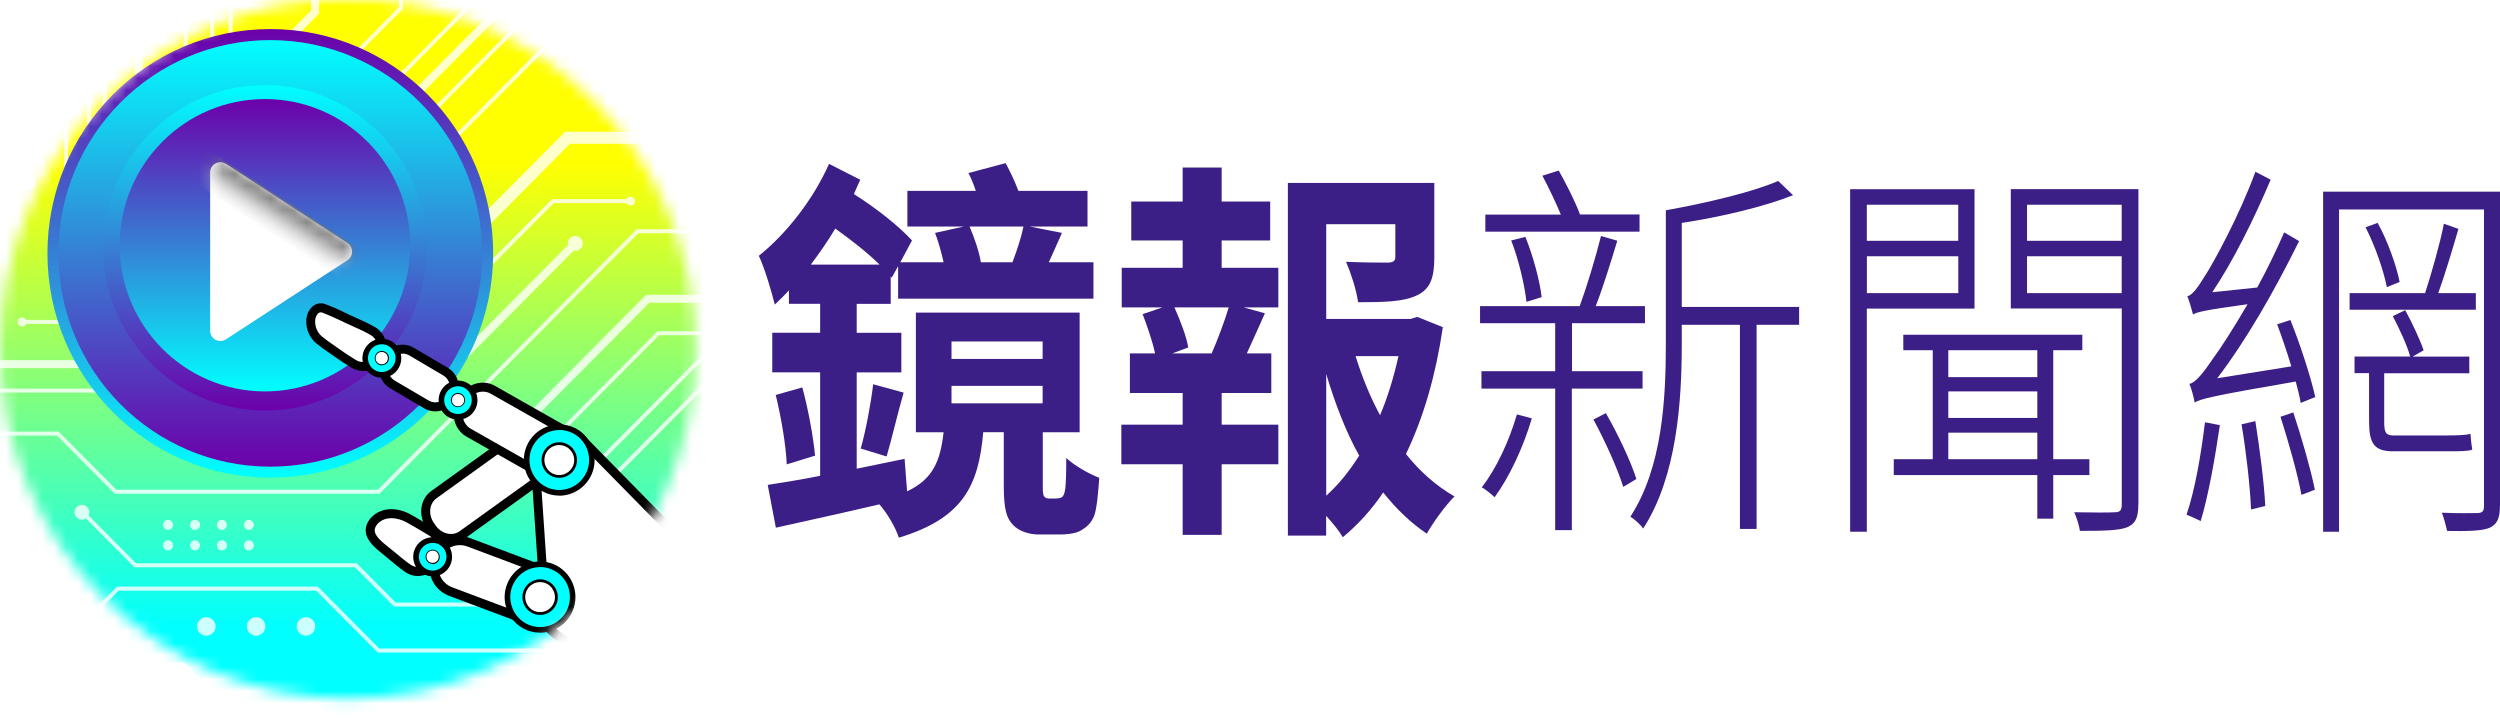 <svg width="208" height="60" viewBox="0 0 208 60" fill="none" xmlns="http://www.w3.org/2000/svg">
<g id="&#232;&#179;&#135;&#231;&#148;&#162; 1 3" clip-path="url(#clip0_4551_115311)">
<g id="&#229;&#156;&#150;&#229;&#177;&#164; 2">
<g id="Group">
<path id="Vector" d="M87.896 41.469C88.073 41.469 88.219 41.439 88.336 41.371C88.452 41.303 88.574 41.107 88.629 40.676C88.684 40.246 88.714 39.324 88.714 38.106C89.331 38.703 90.602 39.428 91.457 39.754C91.372 41.008 91.25 42.324 91.042 42.89C90.804 43.517 90.394 43.88 89.863 44.175C89.423 44.408 88.684 44.47 88.183 44.47H86.411C85.703 44.47 84.817 44.236 84.285 43.677C83.754 43.117 83.515 42.422 83.515 40.412V35.96H81.805C81.42 40.412 80.125 43.117 74.785 44.734C74.522 43.91 73.814 42.687 73.166 41.961C70.099 42.687 67.032 43.345 64.552 43.904L63.874 40.344C65.114 40.148 66.617 39.914 68.236 39.588V30.98H64.252V27.684H68.236V25.274H65.639V24.155C65.254 24.585 64.845 24.979 64.46 25.341C64.252 24.45 63.605 22.243 63.134 21.283C65.376 19.5 67.649 16.635 68.975 13.634L71.572 14.956C71.394 15.35 71.217 15.75 71.04 16.143C72.958 17.361 74.785 18.812 75.879 20.005L74.907 21.818H78.506C78.328 21.025 78.09 20.134 77.797 19.377L80.186 18.849H75.494V15.879H81.188C81.01 15.35 80.803 14.821 80.571 14.397L83.668 13.573C84.022 14.231 84.438 15.092 84.731 15.879H90.48V18.849H85.672L88.354 19.377C87.969 20.269 87.584 21.093 87.26 21.818H90.975V24.85H74.724V22.144L74.192 23.103L74.107 23.005V25.28H71.278V27.69H74.993V30.986H71.278V38.998L75.261 38.174L75.469 40.879C77.65 39.858 78.243 38.309 78.506 35.966H76.202V26.006H89.826V35.966H86.759V40.516C86.759 40.947 86.79 41.211 86.876 41.31C86.961 41.408 87.083 41.476 87.26 41.476H87.877L87.896 41.469ZM66.751 32.234C67.252 34.048 67.668 36.391 67.814 37.909L65.456 38.635C65.395 37.055 64.986 34.675 64.54 32.861L66.751 32.234ZM73.178 22.015C72.146 20.994 70.82 19.968 69.494 19.015C68.877 20.072 68.168 21.062 67.46 22.015H73.184H73.178ZM71.614 37.313C72.03 35.862 72.469 33.519 72.647 31.97L75.182 32.665C74.651 34.509 74.18 36.587 73.765 37.977L71.614 37.319V37.313ZM79.165 29.861H86.747V28.41H79.165V29.861ZM79.165 33.556H86.747V32.105H79.165V33.556ZM80.668 18.849C81.053 19.74 81.463 20.927 81.609 21.818H84.236C84.591 20.896 84.975 19.74 85.153 18.849H80.668Z" fill="#3B1E86"/>
<path id="Vector_2" d="M101.642 22.279H106.358V25.575H103.469L105.24 26.067C104.739 27.223 104.208 28.342 103.737 29.4H105.772V32.695H101.642V35.333H106.358V38.629H101.642V44.501H98.398V38.629H93.296V35.333H98.398V32.695H94.005V29.4H96.101C95.893 28.41 95.453 27.155 95.068 26.135L96.718 25.575H93.327V22.279H98.398V20.005H94.121V16.77H98.398V13.936H101.642V16.77H105.68V20.005H101.642V22.279ZM100.811 29.4C101.342 28.182 101.874 26.762 102.228 25.575H97.713C98.215 26.694 98.715 28.016 98.862 28.908L97.536 29.4H100.811ZM120.043 27.223C119.481 31.115 118.449 34.712 116.976 37.774C118.155 39.256 119.512 40.443 121.015 41.303C120.275 42.029 119.243 43.449 118.711 44.402C117.386 43.511 116.176 42.355 115.082 40.971C114.111 42.422 112.987 43.64 111.722 44.697C111.399 44.138 110.867 43.511 110.335 42.914V44.562H107.152V15.221H119.335V21.419C119.335 23.103 119.011 24.056 117.862 24.585C116.744 25.114 115.15 25.145 112.993 25.145C112.846 24.087 112.4 22.735 111.991 21.782C113.439 21.849 115.058 21.849 115.498 21.849C115.938 21.818 116.091 21.72 116.091 21.357V18.652H110.342V26.534H117.361L117.923 26.368L120.049 27.223H120.043ZM110.342 41.242C111.405 40.283 112.29 39.164 113.085 37.909C111.967 35.899 111.081 33.587 110.342 31.115V41.242ZM112.785 29.633C113.317 31.349 113.995 33.027 114.82 34.546C115.467 33.027 115.968 31.349 116.353 29.633H112.785Z" fill="#3B1E86"/>
<path id="Vector_3" d="M130.777 32.333V44.107H129.391V32.333H123.257V30.882H129.391V26.891H123.141V25.471H131.431C132.048 23.786 132.787 21.314 133.203 19.636L134.559 20.029C134.028 21.775 133.38 23.891 132.763 25.471H136.862V26.891H130.79V30.882H136.661V32.333H130.79H130.777ZM127.448 34.811C126.739 37.221 125.56 39.723 124.35 41.371C124.143 41.174 123.611 40.713 123.287 40.547C124.528 38.93 125.56 36.686 126.208 34.478L127.448 34.811ZM136.41 19.273H123.581V17.853H129.861C129.446 16.832 128.829 15.578 128.328 14.618L129.684 14.188C130.331 15.344 131.071 16.795 131.456 17.846H136.41V19.267V19.273ZM127.002 25.114C126.855 23.761 126.354 21.585 125.731 20.005L126.91 19.709C127.558 21.29 128.12 23.405 128.266 24.721L126.996 25.114H127.002ZM133.612 34.38C134.614 36.126 135.677 38.371 136.148 39.852L135.054 40.51C134.584 38.992 133.521 36.649 132.574 34.903L133.606 34.374L133.612 34.38ZM149.686 27.026H146.149V44.009H144.762V27.026H139.923V28.643C139.923 33.292 139.538 39.625 136.71 43.978C136.502 43.646 135.97 43.185 135.647 42.988C138.329 38.869 138.597 33.095 138.597 28.643V17.496C141.933 16.899 145.855 15.977 147.945 15.055L149.185 16.242C146.766 17.201 143.167 18.055 139.923 18.547V25.538H149.686V27.02V27.026Z" fill="#3B1E86"/>
<path id="Vector_4" d="M155.319 25.674V44.242H153.932V15.743H164.281V25.674H155.313H155.319ZM155.319 17.035V20.035H162.925V17.035H155.319ZM162.931 24.389V21.32H155.325V24.389H162.931ZM170.831 39.526V43.154H169.505V39.526H157.561V38.205H160.805V29.135H158.355V27.85H173.25V29.135H170.831V38.205H173.836V39.526H170.831ZM162.1 29.135V31.38H169.505V29.135H162.1ZM162.1 34.773H169.505V32.566H162.1V34.773ZM169.505 38.205V35.997H162.1V38.205H169.505ZM177.911 41.931C177.911 43.087 177.673 43.578 176.97 43.873C176.292 44.138 175.022 44.169 173.048 44.169C172.987 43.738 172.786 43.08 172.578 42.619C174.142 42.65 175.559 42.65 175.969 42.619C176.384 42.619 176.531 42.453 176.531 41.961V25.667H167.299V15.737H177.917V41.924L177.911 41.931ZM168.649 17.035V20.035H176.524V17.035H168.649ZM176.524 24.389V21.32H168.649V24.389H176.524Z" fill="#3B1E86"/>
<path id="Vector_5" d="M184.693 35.37C184.277 38.205 183.721 41.309 183.098 43.351C182.835 43.222 182.273 42.957 181.919 42.822C182.628 40.744 183.129 37.811 183.453 35.136L184.693 35.37ZM190.564 26.633C191.389 28.68 192.274 31.416 192.629 33.033L191.419 33.525C191.334 32.996 191.181 32.406 191.004 31.742C183.923 32.96 183.098 33.193 182.597 33.488C182.536 33.126 182.335 32.333 182.157 31.939C182.689 31.841 183.367 30.949 184.192 29.732C184.693 29.074 185.786 27.389 186.996 25.311C183.398 25.803 182.78 25.969 182.457 26.165C182.371 25.803 182.163 25.077 181.986 24.647C182.457 24.548 182.927 23.792 183.55 22.802C184.198 21.781 186.324 17.92 187.65 14.292L188.92 14.95C187.503 18.283 185.792 21.744 184.057 24.315L187.802 23.921C188.597 22.47 189.366 20.89 190.045 19.334L191.285 20.06C189.25 24.179 186.892 28.305 184.473 31.472L190.637 30.482C190.283 29.295 189.867 28.072 189.458 26.983L190.576 26.62L190.564 26.633ZM187.644 35.038C187.998 37.282 188.383 40.184 188.468 42.096L187.289 42.392C187.204 40.449 186.874 37.51 186.495 35.302L187.644 35.038ZM190.802 34.312C191.48 36.36 192.25 39.028 192.598 40.744L191.48 41.174C191.156 39.391 190.387 36.723 189.739 34.675L190.802 34.312ZM207.994 42.066C207.994 43.154 207.756 43.615 207.139 43.91C206.522 44.175 205.342 44.206 203.601 44.175C203.516 43.781 203.339 43.117 203.161 42.656C204.548 42.724 205.788 42.687 206.167 42.687C206.552 42.656 206.668 42.521 206.668 42.09V17.428H194.608V44.242H193.283V15.946H208V42.066H207.994ZM195.488 24.388H201.768C202.3 22.741 203.009 20.269 203.332 18.615L204.542 19.045C204.041 20.761 203.424 22.839 202.862 24.388H205.99V25.772H195.488V24.388ZM203.717 36.225C204.249 36.225 205.074 36.225 205.544 36.096C205.575 36.526 205.63 37.085 205.691 37.417C205.306 37.547 204.542 37.547 203.772 37.547H199.111C197.516 37.547 197.107 36.889 197.107 35.038V31.047H195.897V29.664H200.528C200.266 28.705 199.612 27.321 199.08 26.301L200.113 25.809C200.675 26.829 201.353 28.28 201.646 29.141L200.73 29.67H205.446V31.054H198.366V35.075C198.366 35.966 198.482 36.231 199.135 36.231H203.705L203.717 36.225ZM197.822 18.547C198.647 20.029 199.386 22.107 199.649 23.46L198.585 23.89C198.323 22.538 197.614 20.459 196.814 18.91L197.816 18.547H197.822Z" fill="#3B1E86"/>
</g>
<g id="Clip path group">
<mask id="mask0_4551_115311" style="mask-type:luminance" maskUnits="userSpaceOnUse" x="0" y="-1" width="58" height="60">
<g id="clippath">
<path id="Vector_6" d="M28.934 58.12C44.914 58.12 57.868 45.083 57.868 29C57.868 12.918 44.914 -0.12 28.934 -0.12C12.954 -0.12 0 12.918 0 29C0 45.083 12.954 58.12 28.934 58.12Z" fill="white"/>
</g>
</mask>
<g mask="url(#mask0_4551_115311)">
<g id="Group_2">
<path id="Vector_7" d="M65.884 29C65.884 50.367 48.673 67.688 27.443 67.688C6.213 67.688 -10.997 50.367 -10.997 29C-10.997 7.634 6.213 -9.687 27.443 -9.687C48.673 -9.687 65.884 7.634 65.884 29Z" fill="url(#paint0_linear_4551_115311)"/>
<g id="Group_3" opacity="0.8">
<g id="Group_4">
<g id="Group_5">
<path id="Vector_8" d="M8.883 12.595H8.547V-1.085L-4.173 -13.887H-10.386L-13.27 -16.789L-13.037 -17.023L-10.252 -14.219H-4.032L8.883 -1.221V12.595Z" fill="white"/>
<path id="Vector_9" d="M8.339 12.577C8.339 12.786 8.504 12.952 8.712 12.952C8.92 12.952 9.085 12.786 9.085 12.577C9.085 12.368 8.92 12.202 8.712 12.202C8.504 12.202 8.339 12.368 8.339 12.577Z" fill="white"/>
</g>
<g id="Group_6">
<path id="Vector_10" d="M11.883 15.541H11.223V-1.786L-3.152 -16.248L-2.688 -16.721L11.883 -2.057V15.541Z" fill="white"/>
<path id="Vector_11" d="M10.93 15.51C10.93 15.854 11.211 16.137 11.553 16.137C11.895 16.137 12.176 15.854 12.176 15.51C12.176 15.166 11.895 14.883 11.553 14.883C11.211 14.883 10.93 15.166 10.93 15.51Z" fill="white"/>
</g>
<g id="Group_7">
<path id="Vector_12" d="M15.616 12.595H15.286V-0.563L6.641 -9.263V-16.906H6.971V-9.398L15.616 -0.698V12.595Z" fill="white"/>
<path id="Vector_13" d="M15.078 12.577C15.078 12.786 15.243 12.952 15.451 12.952C15.658 12.952 15.823 12.786 15.823 12.577C15.823 12.368 15.658 12.202 15.451 12.202C15.243 12.202 15.078 12.368 15.078 12.577Z" fill="white"/>
</g>
<g id="Group_8">
<path id="Vector_14" d="M7.569 19.513H7.24V-0.372L-3.409 -11.089H-15.353L-21.016 -16.789L-20.784 -17.023L-15.212 -11.421H-3.269L7.569 -0.507V19.513Z" fill="white"/>
<path id="Vector_15" d="M7.405 19.869C7.61 19.869 7.777 19.701 7.777 19.494C7.777 19.287 7.61 19.119 7.405 19.119C7.199 19.119 7.032 19.287 7.032 19.494C7.032 19.701 7.199 19.869 7.405 19.869Z" fill="white"/>
</g>
<g id="Group_9">
<path id="Vector_16" d="M5.663 17.643H5.333V1.054L-4.936 -9.275H-16.727V-9.607H-4.796L5.663 0.919V17.643Z" fill="white"/>
<path id="Vector_17" d="M5.126 17.625C5.126 17.834 5.291 18 5.498 18C5.706 18 5.871 17.834 5.871 17.625C5.871 17.416 5.706 17.25 5.498 17.25C5.291 17.25 5.126 17.416 5.126 17.625Z" fill="white"/>
</g>
<g id="Group_10">
<path id="Vector_18" d="M6.549 25.139L6.311 24.905L17.491 13.653V-6.601L27.853 -17.023L28.085 -16.789L17.827 -6.465V13.788L6.549 25.139Z" fill="white"/>
<path id="Vector_19" d="M6.177 24.745C6.03 24.893 6.03 25.133 6.177 25.274C6.323 25.422 6.562 25.422 6.702 25.274C6.849 25.127 6.849 24.887 6.702 24.745C6.555 24.598 6.317 24.598 6.177 24.745Z" fill="white"/>
</g>
<g id="Group_11">
<path id="Vector_20" d="M7.472 26.953H1.814V26.62H7.337L19.018 14.858V-5.395L30.577 -17.023L30.81 -16.789L19.355 -5.254V15L7.472 26.953Z" fill="white"/>
<path id="Vector_21" d="M1.833 26.412C1.625 26.412 1.46 26.578 1.46 26.787C1.46 26.996 1.625 27.162 1.833 27.162C2.041 27.162 2.205 26.996 2.205 26.787C2.205 26.578 2.041 26.412 1.833 26.412Z" fill="white"/>
</g>
<g id="Group_12">
<path id="Vector_22" d="M22.672 5.027L22.207 4.559L25.892 0.852V-5.076L34.151 -13.395L34.622 -12.921L26.551 -4.805V1.128L22.672 5.027Z" fill="white"/>
<path id="Vector_23" d="M22.464 5.402C22.808 5.402 23.087 5.121 23.087 4.774C23.087 4.428 22.808 4.147 22.464 4.147C22.12 4.147 21.841 4.428 21.841 4.774C21.841 5.121 22.12 5.402 22.464 5.402Z" fill="white"/>
</g>
<g id="Group_13">
<path id="Vector_24" d="M21.493 12.848L21.255 12.614L33.198 0.587V-6.601L43.303 -16.77L43.542 -16.537L33.534 -6.465V0.729L21.493 12.848Z" fill="white"/>
<path id="Vector_25" d="M21.12 12.448C20.974 12.595 20.974 12.835 21.12 12.976C21.267 13.124 21.505 13.124 21.646 12.976C21.792 12.829 21.792 12.589 21.646 12.448C21.499 12.3 21.261 12.3 21.12 12.448Z" fill="white"/>
</g>
<g id="Group_14">
<path id="Vector_26" d="M11.797 28.17L11.559 27.936L38.514 0.808V-5.205L51.27 -18.037L51.502 -17.803L38.85 -5.063V0.944L11.797 28.17Z" fill="white"/>
<path id="Vector_27" d="M11.425 27.777C11.278 27.924 11.278 28.164 11.425 28.305C11.571 28.453 11.809 28.453 11.95 28.305C12.097 28.158 12.097 27.918 11.95 27.777C11.803 27.629 11.565 27.629 11.425 27.777Z" fill="white"/>
</g>
<path id="Vector_28" d="M-11.834 40.449L-12.304 39.975L-2.358 29.965H12.121L58.51 -16.721L58.98 -16.248L12.396 30.63H-2.083L-11.834 40.449Z" fill="white"/>
<path id="Vector_29" d="M-11.962 43.382L-12.2 43.148L-1.448 32.333H12.848L47.097 -2.137H68.688L83.228 -16.77L83.46 -16.537L68.822 -1.805H47.232L12.989 32.665H-1.314L-11.962 43.382Z" fill="white"/>
<g id="Group_15">
<path id="Vector_30" d="M24.095 25.538L23.863 25.299L48.185 0.821H66.446V1.153H48.325L24.095 25.538Z" fill="white"/>
<path id="Vector_31" d="M23.729 25.139C23.582 25.286 23.582 25.526 23.729 25.668C23.875 25.809 24.114 25.815 24.254 25.668C24.401 25.52 24.401 25.28 24.254 25.139C24.108 24.991 23.869 24.991 23.729 25.139Z" fill="white"/>
</g>
<g id="Group_16">
<path id="Vector_32" d="M23.765 35.77L23.063 35.069L47.018 10.96H59.994L67.429 3.483L68.126 4.19L60.41 11.962H47.427L23.765 35.77Z" fill="white"/>
<path id="Vector_33" d="M18.475 35.665C18.108 36.034 18.108 36.624 18.475 36.993C18.841 37.362 19.428 37.362 19.794 36.993C20.161 36.624 20.161 36.034 19.794 35.665C19.428 35.296 18.841 35.296 18.475 35.665Z" fill="white"/>
</g>
<g id="Group_17">
<path id="Vector_34" d="M22.66 36.181L22.421 35.948L35.899 22.384H40.151L45.93 16.567H52.62V16.899H46.071L40.285 22.722H36.033L22.66 36.181Z" fill="white"/>
<path id="Vector_35" d="M52.467 17.108C52.673 17.108 52.84 16.941 52.84 16.733C52.84 16.526 52.673 16.358 52.467 16.358C52.261 16.358 52.095 16.526 52.095 16.733C52.095 16.941 52.261 17.108 52.467 17.108Z" fill="white"/>
<path id="Vector_36" d="M21.316 37.694C21.521 37.694 21.688 37.526 21.688 37.319C21.688 37.112 21.521 36.944 21.316 36.944C21.11 36.944 20.943 37.112 20.943 37.319C20.943 37.526 21.11 37.694 21.316 37.694Z" fill="white"/>
</g>
<path id="Vector_37" d="M23.71 37.959C23.503 37.959 23.338 37.793 23.338 37.584C23.338 37.374 23.503 37.209 23.71 37.209C23.918 37.209 24.083 37.374 24.083 37.584C24.083 37.793 23.918 37.959 23.71 37.959Z" fill="white"/>
<g id="Group_18">
<path id="Vector_38" d="M36.333 32.327H12.83V31.662H36.058L47.647 19.992L48.117 20.466L36.333 32.327Z" fill="white"/>
<path id="Vector_39" d="M47.421 19.808C47.665 19.562 48.056 19.562 48.301 19.808C48.545 20.054 48.545 20.447 48.301 20.693C48.056 20.939 47.665 20.939 47.421 20.693C47.177 20.447 47.177 20.054 47.421 19.808Z" fill="white"/>
<path id="Vector_40" d="M12.86 32.622C13.204 32.622 13.483 32.341 13.483 31.994C13.483 31.648 13.204 31.367 12.86 31.367C12.516 31.367 12.237 31.648 12.237 31.994C12.237 32.341 12.516 32.622 12.86 32.622Z" fill="white"/>
</g>
<g id="Group_19">
<path id="Vector_41" d="M-13.331 43.763L-13.563 43.523L-5.999 35.911H4.881L9.683 40.744H31.439L52.974 19.07H89.252L98.055 10.216H109.798V10.548H98.19L89.386 19.408H53.109L31.579 41.076H9.543L4.747 36.243H-5.859L-13.331 43.763Z" fill="white"/>
</g>
<g id="Group_20">
<path id="Vector_42" d="M42.711 36.581L42.246 36.108L53.75 24.53H88.891L97.897 15.473H109.993V16.137H98.165L89.166 25.194H54.025L42.711 36.581Z" fill="white"/>
<path id="Vector_43" d="M34.225 46.561C33.98 46.806 33.589 46.806 33.345 46.561C33.101 46.315 33.101 45.921 33.345 45.675C33.589 45.429 33.98 45.429 34.225 45.675C34.469 45.921 34.469 46.315 34.225 46.561Z" fill="white"/>
</g>
<g id="Group_21">
<path id="Vector_44" d="M42.185 40.621L41.953 40.387L54.703 27.555H91.25L99.351 19.408H108.472V19.74H99.485L91.384 27.887H54.838L42.185 40.621Z" fill="white"/>
</g>
<g id="Group_22">
<path id="Vector_45" d="M45.35 43.136L45.118 42.902L58.858 29.074H95.636L103.481 21.179H111.166V21.511H103.615L95.771 29.406H58.998L45.35 43.136Z" fill="white"/>
</g>
<g id="Group_23">
<path id="Vector_46" d="M45.833 45.103L45.594 44.864L59.487 30.881H97.377L105.118 23.097H110.616V23.429H105.252L97.518 31.213H59.627L45.833 45.103Z" fill="white"/>
<path id="Vector_47" d="M45.991 45.232C45.845 45.38 45.606 45.38 45.466 45.232C45.325 45.085 45.319 44.845 45.466 44.704C45.612 44.562 45.851 44.556 45.991 44.704C46.132 44.851 46.138 45.091 45.991 45.232Z" fill="white"/>
</g>
<g id="Group_24">
<path id="Vector_48" d="M72.103 43.683H51.991V43.351H71.962L76.025 39.268H112.254V39.6H76.16L72.103 43.683Z" fill="white"/>
<path id="Vector_49" d="M52.009 43.892C52.215 43.892 52.382 43.724 52.382 43.517C52.382 43.31 52.215 43.142 52.009 43.142C51.803 43.142 51.636 43.31 51.636 43.517C51.636 43.724 51.803 43.892 52.009 43.892Z" fill="white"/>
</g>
<g id="Group_25">
<path id="Vector_50" d="M7.105 42.619L11.315 46.862H29.673L32.923 50.133H63.703L63.751 50.182L67.527 53.982L67.295 54.216L63.568 50.465H32.789L29.533 47.194H11.18L6.965 42.951" fill="white"/>
<path id="Vector_51" d="M7.252 43.056C7.014 43.296 6.623 43.296 6.384 43.056C6.146 42.816 6.146 42.423 6.384 42.183C6.623 41.943 7.014 41.943 7.252 42.183C7.49 42.423 7.49 42.816 7.252 43.056Z" fill="white"/>
</g>
<g id="Group_26">
<path id="Vector_52" d="M110.085 49.616H67.918L64.924 47.956H39.705V46.96H65.181L68.175 48.62H110.085V49.616Z" fill="white"/>
<path id="Vector_53" d="M39.748 48.399C39.234 48.399 38.813 47.981 38.813 47.458C38.813 46.936 39.228 46.517 39.748 46.517C40.267 46.517 40.682 46.936 40.682 47.458C40.682 47.981 40.267 48.399 39.748 48.399Z" fill="white"/>
</g>
<g id="Group_27">
<path id="Vector_54" d="M0.238 17.09L-11.486 5.297H-32.3L-38.679 11.716H-55.669L-75.958 -8.703L-75.72 -8.937L-55.528 11.384H-38.813L-32.435 4.965H-11.345L0.47 16.857L0.238 17.09Z" fill="white"/>
<path id="Vector_55" d="M0.605 16.697C0.751 16.844 0.751 17.084 0.605 17.225C0.458 17.373 0.22 17.373 0.079 17.225C-0.067 17.078 -0.067 16.838 0.079 16.697C0.226 16.549 0.464 16.549 0.605 16.697Z" fill="white"/>
</g>
<path id="Vector_56" d="M2.23 7.492C2.655 7.492 3 7.145 3 6.717C3 6.29 2.655 5.943 2.23 5.943C1.805 5.943 1.46 6.29 1.46 6.717C1.46 7.145 1.805 7.492 2.23 7.492Z" fill="white"/>
<path id="Vector_57" d="M2.23 11.667C2.655 11.667 3 11.32 3 10.892C3 10.464 2.655 10.118 2.23 10.118C1.805 10.118 1.46 10.464 1.46 10.892C1.46 11.32 1.805 11.667 2.23 11.667Z" fill="white"/>
<path id="Vector_58" d="M2.23 15.836C2.655 15.836 3 15.489 3 15.061C3 14.633 2.655 14.286 2.23 14.286C1.805 14.286 1.46 14.633 1.46 15.061C1.46 15.489 1.805 15.836 2.23 15.836Z" fill="white"/>
<g id="Group_28">
<path id="Vector_59" d="M53.213 4.43C53.439 4.43 53.622 4.229 53.622 3.981C53.622 3.733 53.439 3.532 53.213 3.532C52.987 3.532 52.803 3.733 52.803 3.981C52.803 4.229 52.987 4.43 53.213 4.43Z" fill="white"/>
<path id="Vector_60" d="M53.213 6.84C53.439 6.84 53.622 6.639 53.622 6.392C53.622 6.144 53.439 5.943 53.213 5.943C52.987 5.943 52.803 6.144 52.803 6.392C52.803 6.639 52.987 6.84 53.213 6.84Z" fill="white"/>
<path id="Vector_61" d="M53.213 9.251C53.439 9.251 53.622 9.05 53.622 8.802C53.622 8.554 53.439 8.353 53.213 8.353C52.987 8.353 52.803 8.554 52.803 8.802C52.803 9.05 52.987 9.251 53.213 9.251Z" fill="white"/>
<path id="Vector_62" d="M55.162 4.43C55.388 4.43 55.571 4.229 55.571 3.981C55.571 3.733 55.388 3.532 55.162 3.532C54.936 3.532 54.752 3.733 54.752 3.981C54.752 4.229 54.936 4.43 55.162 4.43Z" fill="white"/>
<path id="Vector_63" d="M55.162 6.84C55.388 6.84 55.571 6.639 55.571 6.392C55.571 6.144 55.388 5.943 55.162 5.943C54.936 5.943 54.752 6.144 54.752 6.392C54.752 6.639 54.936 6.84 55.162 6.84Z" fill="white"/>
<path id="Vector_64" d="M55.162 9.251C55.388 9.251 55.571 9.05 55.571 8.802C55.571 8.554 55.388 8.353 55.162 8.353C54.936 8.353 54.752 8.554 54.752 8.802C54.752 9.05 54.936 9.251 55.162 9.251Z" fill="white"/>
<path id="Vector_65" d="M57.111 4.43C57.337 4.43 57.52 4.229 57.52 3.981C57.52 3.733 57.337 3.532 57.111 3.532C56.884 3.532 56.701 3.733 56.701 3.981C56.701 4.229 56.884 4.43 57.111 4.43Z" fill="white"/>
<path id="Vector_66" d="M57.111 6.84C57.337 6.84 57.52 6.639 57.52 6.392C57.52 6.144 57.337 5.943 57.111 5.943C56.884 5.943 56.701 6.144 56.701 6.392C56.701 6.639 56.884 6.84 57.111 6.84Z" fill="white"/>
<path id="Vector_67" d="M57.111 9.251C57.337 9.251 57.52 9.05 57.52 8.802C57.52 8.554 57.337 8.353 57.111 8.353C56.884 8.353 56.701 8.554 56.701 8.802C56.701 9.05 56.884 9.251 57.111 9.251Z" fill="white"/>
</g>
<path id="Vector_68" d="M21.309 52.894C21.735 52.894 22.079 52.547 22.079 52.119C22.079 51.691 21.735 51.344 21.309 51.344C20.884 51.344 20.54 51.691 20.54 52.119C20.54 52.547 20.884 52.894 21.309 52.894Z" fill="white"/>
<path id="Vector_69" d="M17.167 52.894C17.593 52.894 17.937 52.547 17.937 52.119C17.937 51.691 17.593 51.344 17.167 51.344C16.742 51.344 16.398 51.691 16.398 52.119C16.398 52.547 16.742 52.894 17.167 52.894Z" fill="white"/>
<path id="Vector_70" d="M25.452 52.894C25.877 52.894 26.222 52.547 26.222 52.119C26.222 51.691 25.877 51.344 25.452 51.344C25.027 51.344 24.682 51.691 24.682 52.119C24.682 52.547 25.027 52.894 25.452 52.894Z" fill="white"/>
<path id="Vector_71" d="M13.984 44.089C14.214 44.089 14.4 43.902 14.4 43.671C14.4 43.44 14.214 43.253 13.984 43.253C13.755 43.253 13.569 43.44 13.569 43.671C13.569 43.902 13.755 44.089 13.984 44.089Z" fill="white"/>
<path id="Vector_72" d="M16.227 44.089C16.456 44.089 16.642 43.902 16.642 43.671C16.642 43.44 16.456 43.253 16.227 43.253C15.997 43.253 15.811 43.44 15.811 43.671C15.811 43.902 15.997 44.089 16.227 44.089Z" fill="white"/>
<path id="Vector_73" d="M18.463 44.089C18.692 44.089 18.878 43.902 18.878 43.671C18.878 43.44 18.692 43.253 18.463 43.253C18.233 43.253 18.047 43.44 18.047 43.671C18.047 43.902 18.233 44.089 18.463 44.089Z" fill="white"/>
<path id="Vector_74" d="M20.705 44.089C20.934 44.089 21.12 43.902 21.12 43.671C21.12 43.44 20.934 43.253 20.705 43.253C20.475 43.253 20.289 43.44 20.289 43.671C20.289 43.902 20.475 44.089 20.705 44.089Z" fill="white"/>
<path id="Vector_75" d="M13.984 45.792C14.214 45.792 14.4 45.605 14.4 45.374C14.4 45.143 14.214 44.956 13.984 44.956C13.755 44.956 13.569 45.143 13.569 45.374C13.569 45.605 13.755 45.792 13.984 45.792Z" fill="white"/>
<path id="Vector_76" d="M16.227 45.792C16.456 45.792 16.642 45.605 16.642 45.374C16.642 45.143 16.456 44.956 16.227 44.956C15.997 44.956 15.811 45.143 15.811 45.374C15.811 45.605 15.997 45.792 16.227 45.792Z" fill="white"/>
<path id="Vector_77" d="M18.463 45.792C18.692 45.792 18.878 45.605 18.878 45.374C18.878 45.143 18.692 44.956 18.463 44.956C18.233 44.956 18.047 45.143 18.047 45.374C18.047 45.605 18.233 45.792 18.463 45.792Z" fill="white"/>
<path id="Vector_78" d="M20.705 45.792C20.934 45.792 21.12 45.605 21.12 45.374C21.12 45.143 20.934 44.956 20.705 44.956C20.475 44.956 20.289 45.143 20.289 45.374C20.289 45.605 20.475 45.792 20.705 45.792Z" fill="white"/>
<g id="Group_29">
<path id="Vector_79" d="M56.359 54.289H31.421L26.307 49.143H9.873L8.095 50.932H8.028C3.079 51.055 -5.266 51.215 -5.59 50.883L-7.728 48.731H-12.139V48.399H-7.594L-5.376 50.631C-4.784 50.834 2.871 50.723 7.954 50.6L9.738 48.805H26.441L31.555 53.951H56.359V54.283V54.289Z" fill="white"/>
<path id="Vector_80" d="M56.341 54.498C56.548 54.498 56.713 54.332 56.713 54.123C56.713 53.914 56.548 53.748 56.341 53.748C56.133 53.748 55.968 53.914 55.968 54.123C55.968 54.332 56.133 54.498 56.341 54.498Z" fill="white"/>
</g>
<g id="Group_30">
<path id="Vector_81" d="M40.469 64.189H20.57L13.991 57.567H-5.407L-12.396 50.526L-12.164 50.293L-5.266 57.235H14.131L20.711 63.857H40.334L44.263 59.903H69.427L78.353 50.92H111.221V51.252H78.487L69.568 60.235H44.397L40.469 64.189Z" fill="white"/>
</g>
<g id="Group_31">
<path id="Vector_82" d="M38.434 62.197H21.89L15.17 55.433H-4.191V55.095H15.31L22.03 61.865H38.294L42.98 57.149H66.446V57.481H43.114L38.434 62.197Z" fill="white"/>
</g>
</g>
</g>
<path id="Vector_83" d="M22.489 39.742C32.729 39.742 41.031 31.387 41.031 21.081C41.031 10.774 32.729 2.419 22.489 2.419C12.248 2.419 3.947 10.774 3.947 21.081C3.947 31.387 12.248 39.742 22.489 39.742Z" fill="url(#paint1_linear_4551_115311)"/>
<path id="Vector_84" d="M22.489 38.826C32.226 38.826 40.12 30.881 40.12 21.081C40.12 11.28 32.226 3.336 22.489 3.336C12.751 3.336 4.857 11.28 4.857 21.081C4.857 30.881 12.751 38.826 22.489 38.826Z" fill="url(#paint2_linear_4551_115311)"/>
<path id="Vector_85" d="M22.043 32.782C28.717 32.782 34.127 27.336 34.127 20.619C34.127 13.903 28.717 8.458 22.043 8.458C15.369 8.458 9.958 13.903 9.958 20.619C9.958 27.336 15.369 32.782 22.043 32.782Z" fill="url(#paint3_linear_4551_115311)"/>
<path id="Vector_86" d="M22.043 34.159C29.473 34.159 35.495 28.097 35.495 20.619C35.495 13.142 29.473 7.08 22.043 7.08C14.613 7.08 8.59 13.142 8.59 20.619C8.59 28.097 14.613 34.159 22.043 34.159Z" fill="url(#paint4_linear_4551_115311)"/>
<path id="Vector_87" d="M22.043 32.566C28.717 32.566 34.127 27.121 34.127 20.404C34.127 13.687 28.717 8.242 22.043 8.242C15.369 8.242 9.958 13.687 9.958 20.404C9.958 27.121 15.369 32.566 22.043 32.566Z" fill="url(#paint5_linear_4551_115311)"/>
<g id="Vector_88" filter="url(#filter0_d_4551_115311)">
<path d="M18.792 13.622L28.91 20.214C29.423 20.552 29.423 21.308 28.91 21.646L18.792 28.238C18.23 28.607 17.485 28.195 17.485 27.524V14.348C17.485 13.671 18.23 13.266 18.792 13.635V13.622Z" fill="white"/>
</g>
<g id="Group_32">
<g id="Group_33">
<path id="Vector_89" d="M44.861 37.252L45.014 37.473C45.613 38.34 45.46 39.496 44.684 40.037L38.44 44.526C37.664 45.066 36.54 44.802 35.942 43.929L35.789 43.708C35.19 42.841 35.343 41.685 36.119 41.144L42.363 36.655C43.139 36.114 44.263 36.379 44.861 37.252Z" fill="white"/>
<path id="Vector_90" d="M37.524 45.171C36.815 45.171 36.088 44.802 35.63 44.138L35.477 43.917C34.762 42.878 34.952 41.494 35.905 40.836L42.142 36.354C43.096 35.69 44.452 35.997 45.16 37.036L45.313 37.258C46.028 38.297 45.839 39.68 44.886 40.338L38.648 44.821C38.306 45.054 37.915 45.171 37.524 45.171ZM43.273 36.747C43.022 36.747 42.784 36.815 42.57 36.963L36.333 41.445C35.715 41.875 35.612 42.791 36.088 43.492L36.241 43.714C36.724 44.415 37.615 44.636 38.22 44.212L44.458 39.729C45.075 39.299 45.179 38.383 44.702 37.682L44.55 37.461C44.232 36.999 43.743 36.747 43.267 36.747H43.273Z" fill="black"/>
</g>
<g id="Group_34">
<path id="Vector_91" d="M31.573 29.572L31.47 29.75C31.06 30.451 30.156 30.691 29.459 30.285C28.946 29.984 28.451 29.652 27.963 29.301C27.474 28.951 27.003 28.65 26.564 28.281C26.087 27.887 25.824 27.272 25.855 26.651C25.886 26.024 26.344 25.422 26.973 25.655C27.468 25.84 28.06 26.098 28.531 26.332C29.356 26.744 30.254 27.076 31.048 27.543C31.744 27.955 31.983 28.865 31.579 29.566L31.573 29.572Z" fill="white"/>
<path id="Vector_92" d="M30.193 30.857C29.875 30.857 29.557 30.777 29.27 30.605C28.806 30.334 28.323 30.015 27.749 29.609L27.37 29.344C27.022 29.105 26.661 28.852 26.325 28.576C25.763 28.115 25.446 27.389 25.482 26.639C25.507 26.129 25.751 25.655 26.111 25.415C26.405 25.219 26.753 25.182 27.095 25.311C27.59 25.495 28.189 25.754 28.683 26.006C28.989 26.159 29.307 26.301 29.624 26.442C30.156 26.682 30.712 26.928 31.225 27.229C31.647 27.475 31.952 27.881 32.074 28.361C32.203 28.84 32.135 29.338 31.885 29.769L31.781 29.947C31.439 30.537 30.822 30.869 30.186 30.869L30.193 30.857ZM26.698 25.981C26.637 25.981 26.582 26 26.521 26.037C26.356 26.147 26.234 26.405 26.221 26.676C26.197 27.192 26.411 27.684 26.796 28.004C27.107 28.262 27.456 28.502 27.792 28.736L28.177 29.006C28.732 29.4 29.197 29.707 29.643 29.972C30.168 30.279 30.84 30.101 31.146 29.572L31.25 29.394C31.396 29.142 31.439 28.84 31.36 28.557C31.286 28.268 31.103 28.029 30.852 27.881C30.37 27.598 29.838 27.358 29.325 27.131C29.001 26.983 28.671 26.842 28.36 26.682C27.889 26.448 27.303 26.196 26.838 26.018C26.79 26 26.741 25.987 26.692 25.987L26.698 25.981Z" fill="black"/>
</g>
<g id="Group_35">
<path id="Vector_93" d="M56.506 55.501C54.978 56.466 53.653 55.704 51.807 55.279C49.883 54.837 47.439 53.816 45.967 52.549C44.898 51.627 45.319 50.157 45.234 48.897L44.971 45.011C44.861 43.363 44.745 41.715 44.635 40.062L46.358 36.575C46.737 35.807 47.537 35.678 48.142 36.286L60.52 48.891C61.161 49.555 57.911 54.142 57.465 54.652C57.159 55.003 56.842 55.279 56.506 55.495V55.501Z" fill="white"/>
<path id="Vector_94" d="M54.923 56.343C54.227 56.343 53.537 56.147 52.828 55.944C52.48 55.845 52.113 55.741 51.728 55.648C50.005 55.249 47.403 54.277 45.729 52.832C44.794 52.027 44.831 50.883 44.867 49.869C44.88 49.537 44.892 49.217 44.867 48.916L44.263 39.982L46.028 36.409C46.26 35.936 46.657 35.616 47.109 35.548C47.562 35.475 48.032 35.653 48.405 36.028L60.782 48.633C61.796 49.678 57.789 54.855 57.746 54.904C57.428 55.273 57.08 55.581 56.701 55.814C56.09 56.202 55.504 56.337 54.923 56.337V56.343ZM45.014 40.135L45.607 48.867C45.631 49.205 45.619 49.555 45.607 49.893C45.576 50.816 45.545 51.695 46.211 52.261C47.684 53.527 50.127 54.505 51.893 54.911C52.296 55.003 52.669 55.114 53.029 55.218C54.319 55.587 55.247 55.858 56.304 55.181C56.616 54.984 56.915 54.726 57.178 54.413C57.899 53.57 60.397 49.776 60.22 49.118C60.184 49.094 59.365 48.258 47.867 36.551C47.665 36.342 47.433 36.243 47.219 36.28C47.006 36.317 46.816 36.477 46.682 36.741L45.008 40.135H45.014Z" fill="black"/>
</g>
<g id="Group_36">
<path id="Vector_95" d="M32.217 29.783L32.115 29.958C31.705 30.665 31.942 31.572 32.645 31.985L35.473 33.645C36.176 34.058 37.077 33.819 37.487 33.112L37.589 32.937C37.998 32.23 37.761 31.323 37.059 30.91L34.23 29.25C33.528 28.837 32.626 29.076 32.217 29.783Z" fill="white"/>
<path id="Vector_96" d="M36.216 34.227C35.893 34.227 35.581 34.14 35.294 33.974L32.459 32.308C31.579 31.792 31.286 30.654 31.799 29.775L31.903 29.596C32.416 28.711 33.547 28.416 34.42 28.933L37.255 30.599C38.135 31.115 38.428 32.253 37.915 33.132L37.811 33.31C37.566 33.735 37.163 34.042 36.687 34.165C36.528 34.208 36.369 34.227 36.21 34.227H36.216ZM33.498 29.424C33.119 29.424 32.752 29.621 32.545 29.972L32.441 30.15C32.135 30.679 32.312 31.355 32.838 31.663L35.673 33.329C35.923 33.476 36.222 33.519 36.504 33.439C36.791 33.366 37.029 33.181 37.175 32.929L37.279 32.751C37.585 32.222 37.408 31.546 36.882 31.238L34.054 29.572C33.883 29.467 33.687 29.418 33.504 29.418L33.498 29.424Z" fill="black"/>
</g>
<g id="Group_37">
<path id="Vector_97" d="M48.484 38.906L48.35 39.139C47.824 40.049 46.7 40.394 45.857 39.895L38.966 35.985C38.123 35.493 37.866 34.337 38.392 33.427L38.526 33.194C39.051 32.283 40.175 31.939 41.019 32.437L47.91 36.348C48.753 36.84 49.01 37.996 48.484 38.906Z" fill="white"/>
<path id="Vector_98" d="M46.7 40.492C46.346 40.492 45.992 40.4 45.668 40.215L38.782 36.311C37.756 35.708 37.438 34.331 38.074 33.243L38.208 33.009C38.844 31.915 40.188 31.515 41.208 32.117L48.093 36.022C49.12 36.624 49.437 38.002 48.802 39.09L48.667 39.324C48.234 40.074 47.464 40.492 46.7 40.492ZM40.175 32.585C39.662 32.585 39.143 32.874 38.85 33.384L38.715 33.618C38.288 34.356 38.483 35.272 39.155 35.665L46.04 39.57C46.712 39.963 47.604 39.687 48.032 38.949L48.166 38.715C48.594 37.977 48.399 37.061 47.727 36.667L40.841 32.763C40.634 32.64 40.408 32.585 40.175 32.585Z" fill="black"/>
</g>
<g id="Group_38">
<path id="Vector_99" d="M39.019 45.122C37.893 44.7 36.641 45.276 36.221 46.408C35.802 47.541 36.374 48.802 37.5 49.224L43.396 51.436C44.522 51.858 45.774 51.282 46.194 50.149C46.613 49.016 46.041 47.756 44.915 47.334L39.019 45.122Z" fill="white"/>
<path id="Vector_100" d="M44.153 51.947C43.859 51.947 43.56 51.898 43.267 51.787L37.365 49.574C36.73 49.334 36.223 48.86 35.942 48.239C35.661 47.618 35.63 46.917 35.868 46.284C36.106 45.645 36.577 45.134 37.194 44.851C37.817 44.569 38.508 44.538 39.137 44.778L45.038 46.991C46.352 47.483 47.024 48.965 46.535 50.287C46.157 51.313 45.179 51.953 44.147 51.953L44.153 51.947ZM38.263 45.355C38.007 45.355 37.75 45.411 37.512 45.522C37.072 45.724 36.736 46.087 36.571 46.536C36.406 46.991 36.424 47.483 36.62 47.919C36.821 48.362 37.182 48.7 37.628 48.866L43.529 51.08C43.981 51.246 44.47 51.227 44.904 51.031C45.344 50.828 45.68 50.465 45.845 50.016C46.193 49.082 45.717 48.03 44.782 47.68L38.88 45.466C38.679 45.392 38.465 45.355 38.257 45.355H38.263Z" fill="black"/>
</g>
<g id="Group_39">
<path id="Vector_101" d="M36.314 46.585L36.18 46.782C35.66 47.55 34.653 47.79 33.944 47.305C33.425 46.948 32.93 46.517 32.441 46.118C31.5 45.343 30.162 44.476 31.127 43.345C31.916 42.484 33.15 42.675 33.974 43.13C34.909 43.652 35.147 43.824 35.972 44.298C36.681 44.784 36.834 45.81 36.308 46.579L36.314 46.585Z" fill="white"/>
<path id="Vector_102" d="M34.769 47.926C34.396 47.926 34.041 47.815 33.736 47.606C33.296 47.305 32.874 46.954 32.465 46.61L31.928 46.167C31.262 45.632 30.504 45.03 30.431 44.243C30.394 43.849 30.535 43.462 30.852 43.093C31.744 42.109 33.156 42.238 34.157 42.798C34.72 43.111 35.031 43.302 35.367 43.505C35.593 43.64 35.825 43.782 36.155 43.972C36.607 44.28 36.888 44.741 36.968 45.276C37.047 45.798 36.919 46.339 36.614 46.788L36.479 46.985C36.174 47.434 35.721 47.754 35.208 47.87C35.056 47.907 34.909 47.92 34.762 47.92L34.769 47.926ZM32.551 43.117C32.141 43.117 31.732 43.24 31.408 43.591C31.237 43.794 31.158 43.991 31.176 44.175C31.219 44.642 31.842 45.147 32.398 45.583L32.948 46.032C33.345 46.358 33.748 46.702 34.164 46.985C34.42 47.163 34.738 47.212 35.056 47.139C35.386 47.059 35.679 46.856 35.88 46.561L36.015 46.364C36.216 46.069 36.296 45.718 36.247 45.38C36.198 45.054 36.033 44.778 35.776 44.599C35.465 44.421 35.227 44.273 35.001 44.138C34.671 43.941 34.365 43.757 33.809 43.45C33.51 43.283 33.039 43.111 32.557 43.111L32.551 43.117Z" fill="black"/>
</g>
<g id="Group_40">
<path id="Vector_103" d="M31.763 31.189C32.525 31.189 33.144 30.567 33.144 29.799C33.144 29.032 32.525 28.41 31.763 28.41C31 28.41 30.382 29.032 30.382 29.799C30.382 30.567 31 31.189 31.763 31.189Z" fill="#00FFFF"/>
<path id="Vector_104" d="M31.763 31.429C31.5 31.429 31.237 31.367 30.993 31.232C30.211 30.802 29.924 29.812 30.352 29.025C30.779 28.238 31.763 27.949 32.545 28.379C32.923 28.588 33.199 28.933 33.321 29.351C33.443 29.769 33.394 30.205 33.186 30.586C32.893 31.128 32.337 31.435 31.769 31.435L31.763 31.429ZM31.763 28.643C31.353 28.643 30.962 28.859 30.755 29.246C30.449 29.806 30.657 30.513 31.213 30.814C31.769 31.121 32.465 30.912 32.771 30.353C33.076 29.793 32.869 29.086 32.313 28.785C32.135 28.686 31.952 28.643 31.763 28.643Z" fill="black"/>
</g>
<g id="Group_41">
<path id="Vector_105" d="M31.763 30.359C32.07 30.359 32.319 30.108 32.319 29.799C32.319 29.49 32.07 29.24 31.763 29.24C31.456 29.24 31.207 29.49 31.207 29.799C31.207 30.108 31.456 30.359 31.763 30.359Z" fill="white"/>
<path id="Vector_106" d="M31.763 30.396C31.665 30.396 31.567 30.371 31.482 30.322C31.341 30.248 31.243 30.119 31.201 29.965C31.158 29.812 31.176 29.652 31.25 29.511C31.323 29.369 31.451 29.271 31.604 29.221C31.757 29.178 31.915 29.197 32.056 29.271C32.343 29.43 32.447 29.787 32.294 30.076C32.221 30.218 32.093 30.316 31.94 30.359C31.885 30.377 31.83 30.384 31.775 30.384L31.763 30.396ZM31.763 29.283C31.714 29.283 31.665 29.289 31.616 29.301C31.482 29.338 31.378 29.43 31.311 29.547C31.176 29.799 31.268 30.113 31.512 30.248C31.634 30.316 31.769 30.328 31.903 30.291C32.038 30.254 32.142 30.162 32.209 30.045C32.343 29.793 32.252 29.48 32.007 29.344C31.928 29.301 31.848 29.283 31.763 29.283Z" fill="black"/>
</g>
<g id="Group_42">
<path id="Vector_107" d="M38.104 34.681C38.867 34.681 39.485 34.059 39.485 33.292C39.485 32.524 38.867 31.902 38.104 31.902C37.342 31.902 36.724 32.524 36.724 33.292C36.724 34.059 37.342 34.681 38.104 34.681Z" fill="#00FFFF"/>
<path id="Vector_108" d="M38.104 34.915C37.842 34.915 37.579 34.854 37.334 34.718C36.553 34.288 36.265 33.298 36.693 32.511C37.121 31.724 38.104 31.435 38.886 31.865C39.668 32.296 39.956 33.286 39.528 34.073C39.234 34.614 38.679 34.921 38.104 34.921V34.915ZM38.11 32.136C37.701 32.136 37.31 32.351 37.096 32.739C36.791 33.298 36.998 34.005 37.554 34.306C38.11 34.608 38.813 34.405 39.112 33.845C39.418 33.286 39.21 32.579 38.654 32.277C38.477 32.179 38.294 32.136 38.104 32.136H38.11Z" fill="black"/>
</g>
<g id="Group_43">
<path id="Vector_109" d="M38.104 33.851C38.411 33.851 38.66 33.601 38.66 33.292C38.66 32.983 38.411 32.732 38.104 32.732C37.797 32.732 37.548 32.983 37.548 33.292C37.548 33.601 37.797 33.851 38.104 33.851Z" fill="white"/>
<path id="Vector_110" d="M38.104 33.882C38.007 33.882 37.909 33.858 37.823 33.808C37.536 33.648 37.432 33.286 37.585 33.003C37.744 32.714 38.104 32.609 38.385 32.763C38.672 32.923 38.776 33.286 38.624 33.569C38.514 33.765 38.312 33.876 38.104 33.876V33.882ZM38.11 32.775C37.927 32.775 37.75 32.874 37.658 33.046C37.524 33.298 37.616 33.612 37.86 33.747C38.11 33.882 38.422 33.79 38.556 33.544C38.691 33.292 38.599 32.978 38.355 32.843C38.275 32.8 38.19 32.782 38.11 32.782V32.775Z" fill="black"/>
</g>
<g id="Group_44">
<path id="Vector_111" d="M35.996 47.717C36.759 47.717 37.377 47.094 37.377 46.327C37.377 45.56 36.759 44.938 35.996 44.938C35.234 44.938 34.616 45.56 34.616 46.327C34.616 47.094 35.234 47.717 35.996 47.717Z" fill="#00FFFF"/>
<path id="Vector_112" d="M35.99 47.95C35.728 47.95 35.465 47.889 35.221 47.753C34.842 47.544 34.567 47.2 34.445 46.782C34.323 46.364 34.371 45.927 34.579 45.546C34.787 45.165 35.129 44.888 35.544 44.765C35.96 44.642 36.394 44.691 36.772 44.901C37.554 45.331 37.842 46.321 37.414 47.108C37.121 47.649 36.565 47.956 35.996 47.956L35.99 47.95ZM35.996 45.165C35.887 45.165 35.777 45.183 35.673 45.214C35.38 45.3 35.135 45.497 34.989 45.767C34.842 46.038 34.805 46.352 34.897 46.647C34.982 46.942 35.178 47.188 35.447 47.335C36.003 47.643 36.705 47.434 37.005 46.874C37.31 46.315 37.102 45.608 36.546 45.306C36.375 45.214 36.186 45.165 35.996 45.165Z" fill="black"/>
</g>
<g id="Group_45">
<path id="Vector_113" d="M35.997 46.886C36.304 46.886 36.553 46.636 36.553 46.327C36.553 46.018 36.304 45.767 35.997 45.767C35.69 45.767 35.441 46.018 35.441 46.327C35.441 46.636 35.69 46.886 35.997 46.886Z" fill="white"/>
<path id="Vector_114" d="M35.997 46.923C35.899 46.923 35.801 46.899 35.716 46.85C35.428 46.69 35.325 46.333 35.477 46.044C35.551 45.903 35.679 45.804 35.832 45.761C35.984 45.712 36.143 45.731 36.284 45.811C36.424 45.884 36.522 46.014 36.565 46.167C36.608 46.321 36.589 46.481 36.516 46.622C36.443 46.764 36.314 46.862 36.161 46.911C36.107 46.93 36.052 46.936 35.997 46.936V46.923ZM35.997 45.804C35.948 45.804 35.899 45.811 35.85 45.823C35.722 45.86 35.612 45.952 35.544 46.069C35.41 46.321 35.502 46.635 35.746 46.77C35.868 46.837 36.003 46.85 36.137 46.813C36.272 46.776 36.375 46.684 36.443 46.567C36.577 46.315 36.485 46.001 36.241 45.866C36.161 45.823 36.082 45.804 35.997 45.804Z" fill="black"/>
</g>
<g id="Group_46">
<path id="Vector_115" d="M44.935 52.408C46.433 52.408 47.647 51.186 47.647 49.678C47.647 48.17 46.433 46.948 44.935 46.948C43.436 46.948 42.222 48.17 42.222 49.678C42.222 51.186 43.436 52.408 44.935 52.408Z" fill="#00FFFF"/>
<path id="Vector_116" d="M44.935 52.642C44.446 52.642 43.963 52.519 43.523 52.279C42.833 51.898 42.332 51.27 42.106 50.514C41.88 49.758 41.971 48.953 42.35 48.258C43.126 46.825 44.922 46.29 46.346 47.077C47.769 47.864 48.295 49.666 47.519 51.098C47.14 51.793 46.517 52.297 45.766 52.525C45.49 52.605 45.209 52.648 44.935 52.648V52.642ZM44.941 47.182C44.061 47.182 43.212 47.649 42.76 48.479C42.442 49.063 42.369 49.739 42.558 50.379C42.747 51.018 43.169 51.547 43.749 51.867C44.33 52.187 45.002 52.26 45.637 52.07C46.273 51.879 46.798 51.455 47.116 50.871C47.769 49.666 47.33 48.141 46.126 47.483C45.747 47.274 45.344 47.175 44.941 47.175V47.182Z" fill="black"/>
</g>
<g id="Group_47">
<path id="Vector_117" d="M44.935 51.043C45.684 51.043 46.291 50.432 46.291 49.678C46.291 48.924 45.684 48.313 44.935 48.313C44.186 48.313 43.578 48.924 43.578 49.678C43.578 50.432 44.186 51.043 44.935 51.043Z" fill="white"/>
<path id="Vector_118" d="M44.935 51.16C44.696 51.16 44.452 51.104 44.232 50.981C43.517 50.588 43.255 49.684 43.646 48.971C44.037 48.258 44.928 47.987 45.643 48.381C46.358 48.774 46.621 49.678 46.23 50.391C45.961 50.883 45.454 51.166 44.935 51.166V51.16ZM44.941 48.43C44.501 48.43 44.073 48.663 43.847 49.081C43.517 49.684 43.743 50.447 44.342 50.779C44.941 51.111 45.698 50.883 46.022 50.281C46.352 49.678 46.126 48.916 45.527 48.584C45.338 48.479 45.136 48.43 44.935 48.43H44.941Z" fill="black"/>
</g>
<g id="Group_48">
<path id="Vector_119" d="M46.529 41.002C48.027 41.002 49.242 39.78 49.242 38.272C49.242 36.764 48.027 35.542 46.529 35.542C45.031 35.542 43.816 36.764 43.816 38.272C43.816 39.78 45.031 41.002 46.529 41.002Z" fill="#00FFFF"/>
<path id="Vector_120" d="M46.529 41.236C46.04 41.236 45.558 41.113 45.118 40.873C43.694 40.092 43.163 38.285 43.945 36.852C44.727 35.419 46.517 34.89 47.94 35.671C49.364 36.458 49.889 38.26 49.113 39.693C48.735 40.387 48.111 40.892 47.36 41.119C47.085 41.199 46.804 41.242 46.529 41.242V41.236ZM46.535 35.776C45.656 35.776 44.806 36.243 44.354 37.073C43.7 38.278 44.14 39.803 45.344 40.461C45.924 40.781 46.596 40.855 47.232 40.664C47.867 40.473 48.392 40.049 48.71 39.465C49.028 38.881 49.101 38.205 48.912 37.565C48.728 36.926 48.301 36.397 47.721 36.077C47.342 35.868 46.938 35.77 46.535 35.77V35.776Z" fill="black"/>
</g>
<g id="Group_49">
<path id="Vector_121" d="M46.529 39.637C47.278 39.637 47.886 39.026 47.886 38.272C47.886 37.518 47.278 36.907 46.529 36.907C45.78 36.907 45.173 37.518 45.173 38.272C45.173 39.026 45.78 39.637 46.529 39.637Z" fill="white"/>
<path id="Vector_122" d="M46.529 39.754C46.291 39.754 46.047 39.699 45.827 39.576C45.112 39.182 44.849 38.279 45.24 37.565C45.631 36.852 46.529 36.581 47.238 36.975C47.953 37.368 48.215 38.272 47.824 38.986C47.556 39.477 47.048 39.754 46.529 39.754ZM46.535 37.024C46.095 37.024 45.668 37.258 45.442 37.676C45.112 38.279 45.338 39.041 45.937 39.373C46.535 39.705 47.293 39.477 47.623 38.875C47.953 38.272 47.727 37.51 47.128 37.184C46.938 37.08 46.737 37.03 46.535 37.03V37.024Z" fill="black"/>
</g>
<g id="Group_50">
<path id="Vector_123" d="M61.54 53.367C62.505 52.353 62.591 50.613 61.735 49.506L60.287 47.631C59.432 46.524 58.173 46.622 57.495 47.852L54.05 54.111C53.372 55.341 53.702 56.81 54.777 57.382C55.852 57.954 57.526 57.591 58.491 56.577L61.54 53.373V53.367Z" fill="white"/>
<path id="Vector_124" d="M55.95 58.022C55.467 58.022 55.003 57.923 54.606 57.714C54.044 57.419 53.634 56.903 53.439 56.257C53.219 55.507 53.323 54.658 53.726 53.927L57.172 47.667C57.562 46.96 58.137 46.542 58.797 46.493C59.45 46.444 60.086 46.764 60.581 47.403L62.029 49.278C62.994 50.533 62.896 52.482 61.809 53.625L58.76 56.829C58.033 57.591 56.952 58.022 55.95 58.022ZM58.931 47.237C58.931 47.237 58.882 47.237 58.858 47.237C58.461 47.268 58.094 47.55 57.825 48.03L54.38 54.289C54.074 54.843 53.995 55.482 54.16 56.042C54.294 56.491 54.575 56.847 54.96 57.05C55.889 57.542 57.385 57.204 58.235 56.312L61.283 53.109C62.114 52.236 62.193 50.693 61.454 49.739L60.006 47.864C59.695 47.458 59.316 47.237 58.943 47.237H58.931Z" fill="black"/>
</g>
</g>
<g id="Clip path group_2">
<mask id="mask1_4551_115311" style="mask-type:luminance" maskUnits="userSpaceOnUse" x="17" y="13" width="13" height="16">
<g id="clippath-1">
<path id="Vector_125" d="M18.792 13.622L28.91 20.214C29.423 20.552 29.423 21.308 28.91 21.646L18.792 28.238C18.23 28.607 17.485 28.195 17.485 27.524V14.348C17.485 13.671 18.23 13.266 18.792 13.635V13.622Z" fill="white"/>
</g>
</mask>
<g mask="url(#mask1_4551_115311)">
<g id="Group_51">
<path id="Vector_126" d="M16.351 11.863L14.778 14.317L29.886 24.128L31.459 21.673L16.351 11.863Z" fill="url(#paint6_linear_4551_115311)"/>
</g>
</g>
</g>
</g>
</g>
</g>
</g>
</g>
<defs>
<filter id="filter0_d_4551_115311" x="16.485" y="12.495" width="13.809" height="16.881" filterUnits="userSpaceOnUse" color-interpolation-filters="sRGB">
<feFlood flood-opacity="0" result="BackgroundImageFix"/>
<feColorMatrix in="SourceAlpha" type="matrix" values="0 0 0 0 0 0 0 0 0 0 0 0 0 0 0 0 0 0 127 0" result="hardAlpha"/>
<feOffset/>
<feGaussianBlur stdDeviation="0.5"/>
<feColorMatrix type="matrix" values="0 0 0 0 0 0 0 0 0 0 0 0 0 0 0 0 0 0 0.75 0"/>
<feBlend mode="normal" in2="BackgroundImageFix" result="effect1_dropShadow_4551_115311"/>
<feBlend mode="normal" in="SourceGraphic" in2="effect1_dropShadow_4551_115311" result="shape"/>
</filter>
<linearGradient id="paint0_linear_4551_115311" x1="27.443" y1="67.688" x2="27.443" y2="-9.687" gradientUnits="userSpaceOnUse">
<stop offset="0.2" stop-color="#00FFFF"/>
<stop offset="0.7" stop-color="#FFFF00"/>
</linearGradient>
<linearGradient id="paint1_linear_4551_115311" x1="22.489" y1="39.742" x2="22.489" y2="2.419" gradientUnits="userSpaceOnUse">
<stop stop-color="#00FFFF"/>
<stop offset="1" stop-color="#6C00AA"/>
</linearGradient>
<linearGradient id="paint2_linear_4551_115311" x1="22.489" y1="3.336" x2="22.489" y2="38.826" gradientUnits="userSpaceOnUse">
<stop stop-color="#00FFFF"/>
<stop offset="1" stop-color="#6C00AA"/>
</linearGradient>
<linearGradient id="paint3_linear_4551_115311" x1="22.043" y1="32.782" x2="22.043" y2="8.458" gradientUnits="userSpaceOnUse">
<stop stop-color="#FF8DA4"/>
<stop offset="1" stop-color="#AA0047"/>
</linearGradient>
<linearGradient id="paint4_linear_4551_115311" x1="22.043" y1="7.08" x2="22.043" y2="34.159" gradientUnits="userSpaceOnUse">
<stop stop-color="#00FFFF"/>
<stop offset="1" stop-color="#6C00AA"/>
</linearGradient>
<linearGradient id="paint5_linear_4551_115311" x1="22.043" y1="32.566" x2="22.043" y2="8.242" gradientUnits="userSpaceOnUse">
<stop stop-color="#00FFFF"/>
<stop offset="1" stop-color="#6C00AA"/>
</linearGradient>
<linearGradient id="paint6_linear_4551_115311" x1="22.091" y1="19.593" x2="23.687" y2="17.135" gradientUnits="userSpaceOnUse">
<stop stop-color="white" stop-opacity="0"/>
<stop offset="1" stop-color="#727171"/>
</linearGradient>
<clipPath id="clip0_4551_115311">
<rect width="208" height="60" fill="white"/>
</clipPath>
</defs>
</svg>
